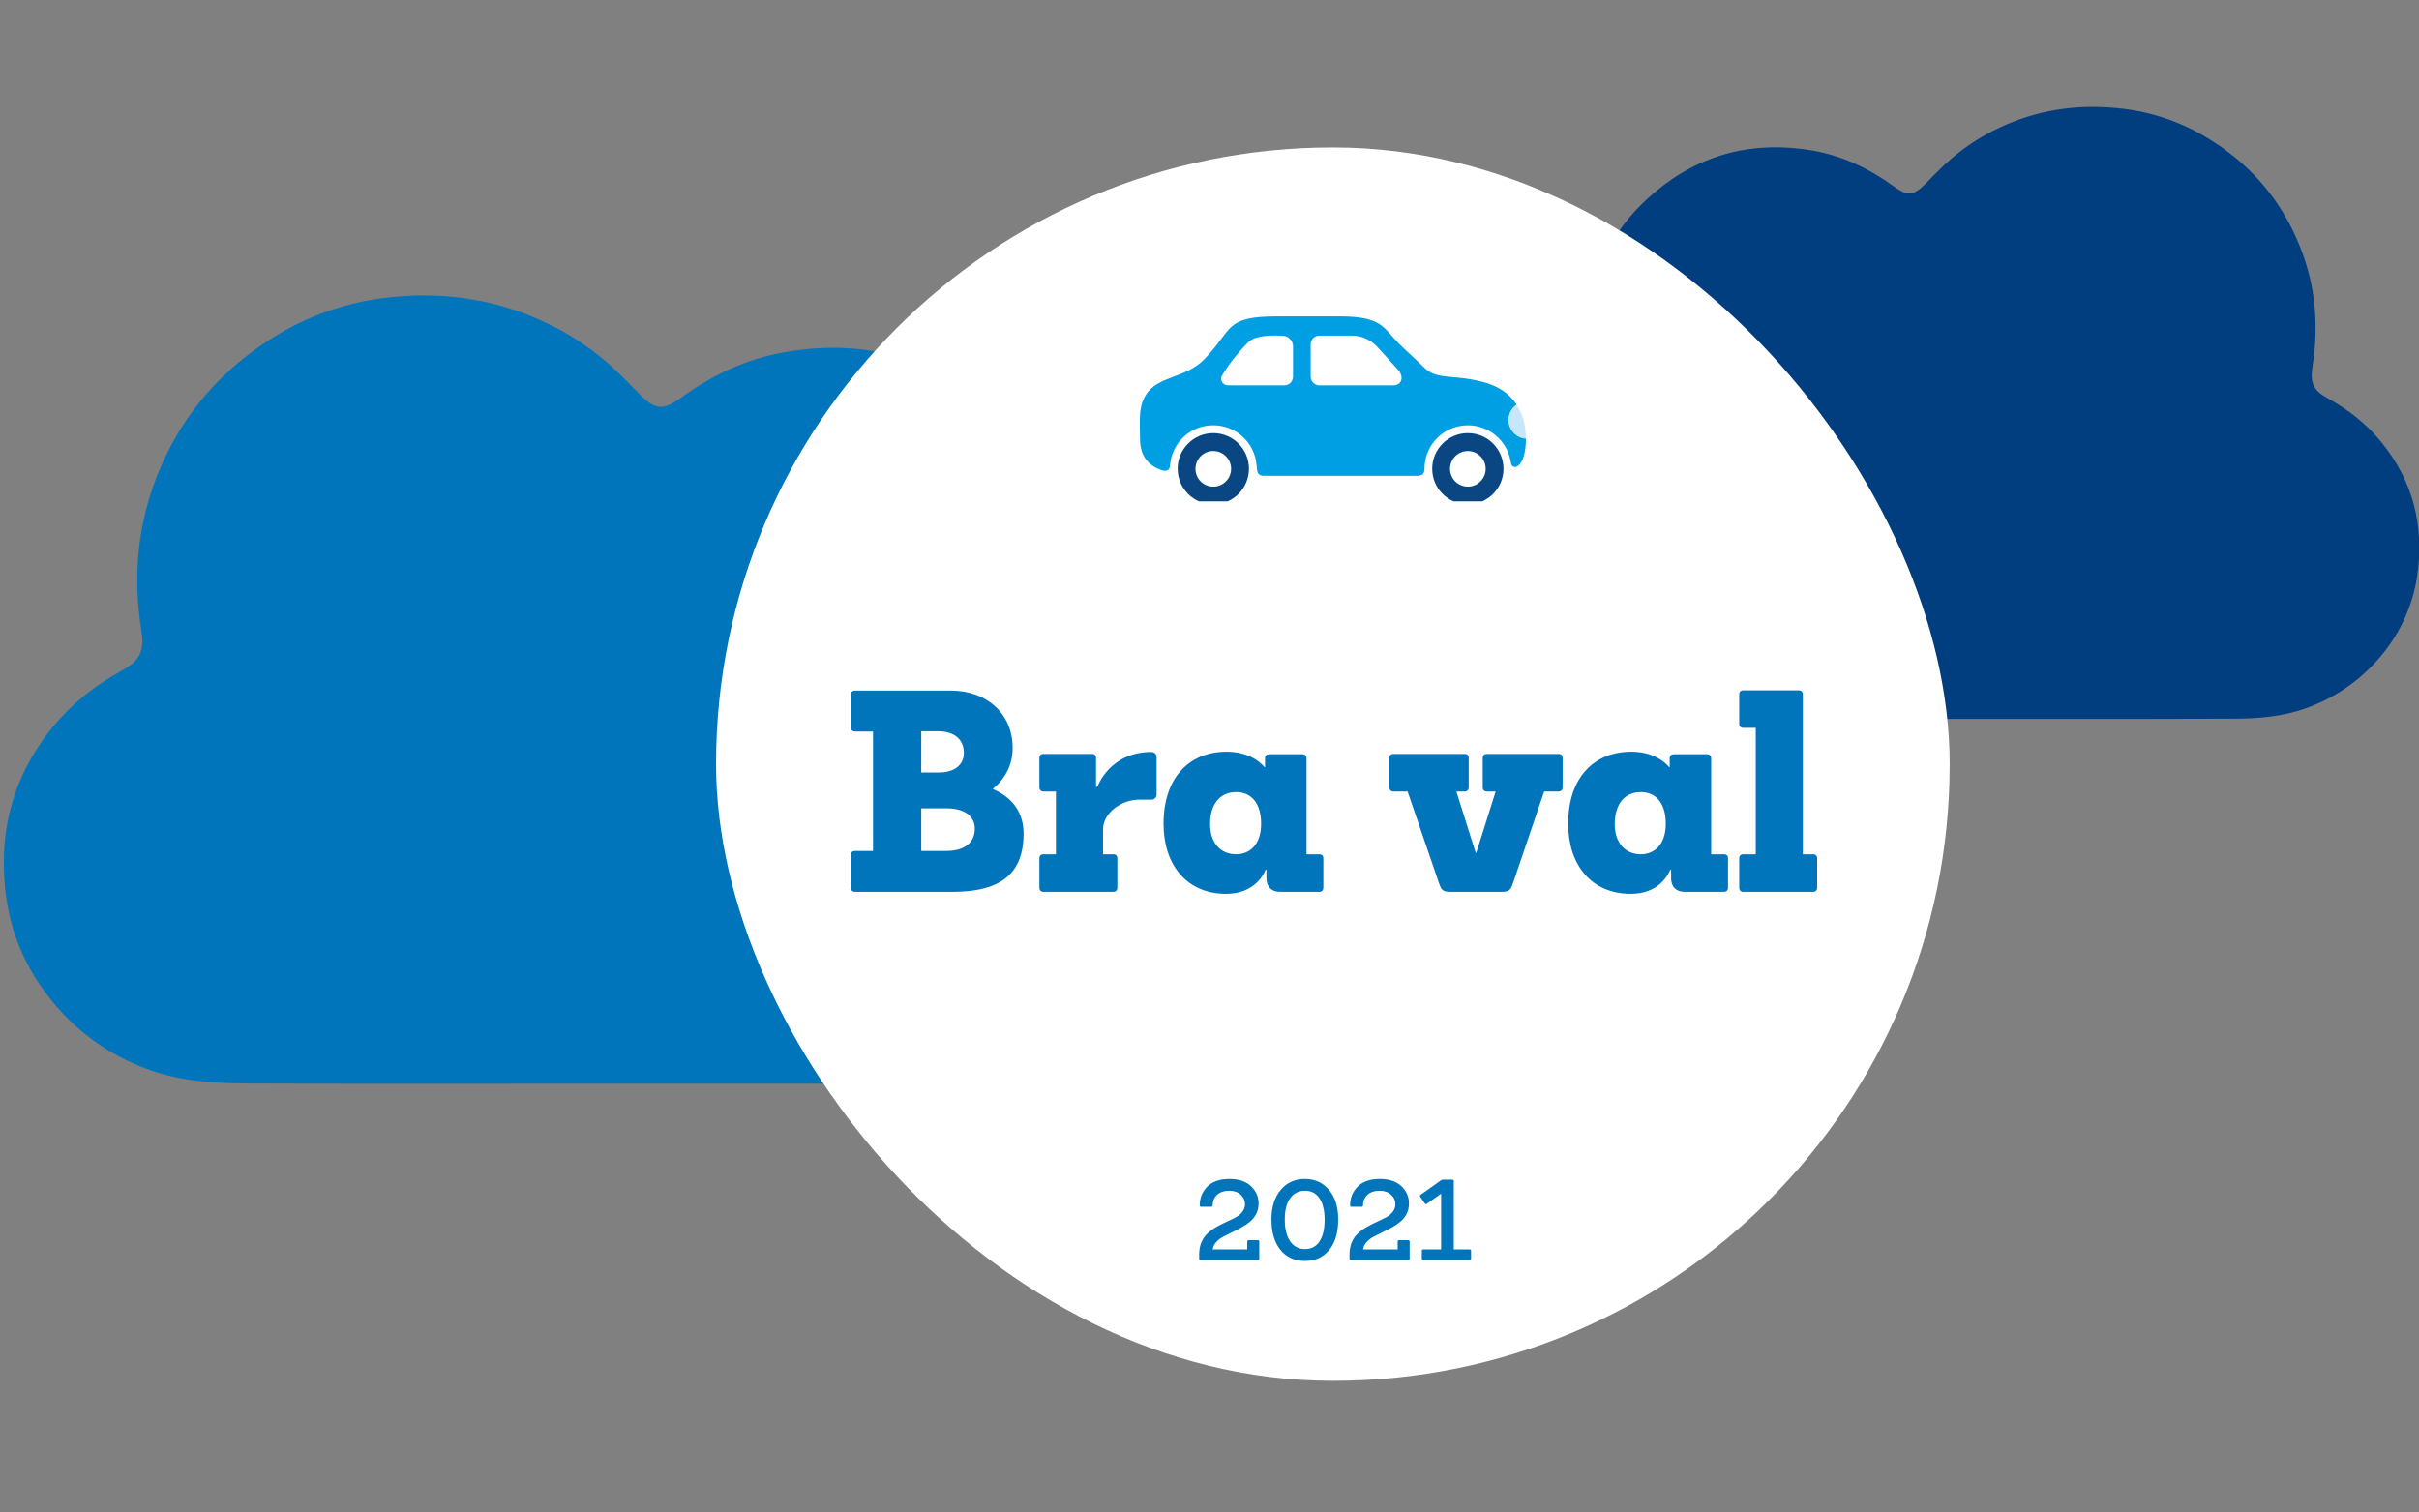<svg width="902" height="564" viewBox="0 0 902 564" fill="none" xmlns="http://www.w3.org/2000/svg">
<rect x="0" y="0" width="902" height="564" fill="#808080" stroke="none"/>
<g clip-path="url(#clip0_29_1919)">
<path d="M236.775 404.176C188.222 404.176 139.669 404.317 91.117 404.106C78.644 404.035 66.1 403.048 54.191 398.466C41.05 393.541 29.4 385.309 20.366 374.566C10.712 363.075 4.51 350.032 2.396 335.227C-0.986 311.398 4.369 289.825 19.802 271.002C26.919 262.26 35.587 255.562 45.382 250.134C52.147 246.397 53.98 242.873 52.711 235.118C49.54 215.378 51.231 196.06 58.56 177.448C67.65 154.536 83.083 136.911 104.294 124.362C117.279 116.74 131.791 112.093 146.787 110.756C166.307 108.852 184.981 111.743 202.739 119.991C212.661 124.513 221.759 130.66 229.658 138.18C232.618 141 235.507 144.032 238.467 146.993C244.456 152.985 247.205 153.197 254.04 148.262C265.668 139.802 278.422 133.809 292.657 131.342C320.774 126.407 346.354 132.752 368.2 150.941C387.085 166.662 398.642 187.037 400.968 211.994C401.109 213.615 401.461 215.307 401.461 216.929C401.461 223.344 404.491 227.504 410.41 229.619C418.796 232.65 426.9 236.316 434.229 241.533C454.524 256.056 467.631 275.443 471.507 300.189C476.51 331.984 466.926 359.268 443.39 381.123C428.521 394.941 410.481 402.202 390.115 403.824C383.28 404.388 376.444 404.317 369.609 404.317C325.355 404.176 281.077 404.129 236.775 404.176Z" fill="#0075BC"/>
<path d="M719.346 268.111C757.046 268.111 794.747 268.182 832.448 268.041C842.173 268.041 851.897 267.265 861.129 263.67C871.324 259.828 880.372 253.446 887.414 245.129C894.854 236.476 899.692 225.892 901.366 214.602C903.974 196.06 899.816 179.352 887.836 164.758C882.34 157.99 875.575 152.773 867.964 148.543C862.679 145.653 861.34 142.903 862.256 136.911C864.723 121.612 863.454 106.596 857.676 92.144C850.629 74.307 838.649 60.63 822.159 50.901C812.093 44.957 800.824 41.344 789.18 40.326C774.029 38.846 759.513 41.102 745.771 47.517C738.099 51.051 731.053 55.814 724.913 61.617C722.587 63.803 720.332 66.129 718.077 68.456C713.426 73.109 711.312 73.249 706.027 69.442C696.937 62.816 687.071 58.163 676.007 56.188C654.162 52.382 634.36 57.246 617.377 71.416C602.72 83.613 593.77 99.405 591.938 118.793C591.728 120.053 591.586 121.324 591.515 122.599C591.515 127.534 589.19 130.777 584.539 132.469C577.985 134.673 571.77 137.781 566.076 141.705C550.291 152.985 540.144 168.002 537.113 187.248C533.238 211.923 540.707 233.073 558.888 250.064C570.445 260.78 584.468 266.42 600.253 267.689C605.539 268.112 610.824 268.041 616.109 268.041C650.498 268.112 684.91 268.135 719.346 268.111Z" fill="#003E80"/>
<rect x="267" y="55" width="460" height="460" rx="230" fill="white"/>
<path d="M355.121 332.636H318.844C317.903 332.636 317.275 332.114 317.275 331.068V318.941C317.275 317.895 317.798 317.373 318.844 317.373H325.534V272.836H318.844C317.903 272.836 317.275 272.314 317.275 271.268V259.141C317.275 258.095 317.798 257.573 318.844 257.573H354.703C367.666 257.573 377.598 265.936 377.598 279.005C377.598 285.382 374.671 290.609 370.175 294.268C377.807 297.509 381.675 303.364 381.675 310.891C381.675 326.364 372.58 332.636 355.121 332.636ZM343.516 317.373H352.821C359.825 317.373 363.484 314.132 363.484 309.114C363.484 304.409 359.721 301.482 352.821 301.482H343.516V317.373ZM343.516 288.1H350.207C355.748 288.1 359.407 285.382 359.407 280.886C359.407 275.555 355.644 272.732 349.684 272.732H343.516V288.1ZM415.065 332.636H389.138C388.197 332.636 387.57 332.114 387.57 331.068V320.195C387.57 319.15 388.093 318.627 389.138 318.627H393.738V295.209H389.138C388.197 295.209 387.57 294.686 387.57 293.641V282.768C387.57 281.723 388.093 281.2 389.138 281.2H407.12C408.165 281.2 408.688 281.723 408.688 282.768V293.432H409.211C409.211 293.432 413.706 280.468 429.388 280.468C430.434 280.468 431.27 281.305 431.27 282.35V296.359C431.27 297.405 430.434 298.241 429.388 298.241H424.788C418.097 298.241 411.302 303.259 411.302 309.323V318.627H415.065C416.111 318.627 416.634 319.15 416.634 320.195V331.068C416.634 332.114 416.006 332.636 415.065 332.636ZM491.887 332.636H477.356C474.115 332.636 472.233 330.755 472.233 327.514V324.377H471.919C471.083 326.468 467.528 333.368 457.178 333.368C442.542 333.368 433.865 322.6 433.865 307.232C433.865 289.564 443.901 280.364 457.387 280.364C467.319 280.364 471.501 286.114 471.501 286.114H471.71V282.873C471.71 281.827 472.337 281.305 473.278 281.305H485.615C486.556 281.305 487.183 281.827 487.183 282.873V318.627H491.887C492.933 318.627 493.456 319.15 493.456 320.195V331.068C493.456 332.114 492.828 332.636 491.887 332.636ZM460.942 318.627C465.647 318.627 470.247 315.386 470.247 307.232C470.247 299.077 466.169 295.418 460.942 295.418C454.669 295.418 451.219 300.227 451.219 307.336C451.219 314.445 455.192 318.627 460.942 318.627ZM559.784 332.636H540.966C538.143 332.636 537.516 332.114 536.575 329.395L524.866 295.209H519.639C518.698 295.209 518.07 294.686 518.07 293.641V282.768C518.07 281.723 518.593 281.2 519.639 281.2H546.089C547.134 281.2 547.657 281.723 547.657 282.768V293.641C547.657 294.686 547.029 295.209 546.089 295.209H543.057L550.27 318.105H550.479L557.693 295.209H554.452C553.511 295.209 552.884 294.686 552.884 293.641V282.768C552.884 281.723 553.407 281.2 554.452 281.2H581.111C582.157 281.2 582.68 281.723 582.68 282.768V293.641C582.68 294.686 582.052 295.209 581.111 295.209H575.78L564.175 329.395C563.234 332.114 562.607 332.636 559.784 332.636ZM642.776 332.636H628.244C625.003 332.636 623.121 330.755 623.121 327.514V324.377H622.808C621.971 326.468 618.417 333.368 608.067 333.368C593.431 333.368 584.753 322.6 584.753 307.232C584.753 289.564 594.79 280.364 608.276 280.364C618.208 280.364 622.39 286.114 622.39 286.114H622.599V282.873C622.599 281.827 623.226 281.305 624.167 281.305H636.503C637.444 281.305 638.071 281.827 638.071 282.873V318.627H642.776C643.821 318.627 644.344 319.15 644.344 320.195V331.068C644.344 332.114 643.717 332.636 642.776 332.636ZM611.831 318.627C616.535 318.627 621.135 315.386 621.135 307.232C621.135 299.077 617.058 295.418 611.831 295.418C605.558 295.418 602.108 300.227 602.108 307.336C602.108 314.445 606.081 318.627 611.831 318.627ZM676.014 332.636H650.087C649.146 332.636 648.519 332.114 648.519 331.068V320.195C648.519 319.15 649.041 318.627 650.087 318.627H654.687V271.477H650.087C649.146 271.477 648.519 270.955 648.519 269.909V259.036C648.519 257.991 649.041 257.468 650.087 257.468H670.682C671.728 257.468 672.25 257.991 672.25 259.036V318.627H676.014C677.06 318.627 677.582 319.15 677.582 320.195V331.068C677.582 332.114 676.955 332.636 676.014 332.636Z" fill="#0075BC"/>
<g clip-path="url(#clip1_29_1919)">
<path fill-rule="evenodd" clip-rule="evenodd" d="M452.417 161.532C459.753 161.532 465.709 167.487 465.709 174.824C465.709 182.161 459.753 188.117 452.417 188.117C445.08 188.117 439.124 182.161 439.124 174.824C439.124 167.487 445.08 161.532 452.417 161.532V161.532Z" fill="#0A4682"/>
<path fill-rule="evenodd" clip-rule="evenodd" d="M445.769 174.853C445.769 178.536 448.732 181.499 452.415 181.499C456.098 181.499 459.061 178.507 459.061 174.853C459.061 171.199 456.069 168.207 452.415 168.207C448.761 168.207 445.769 171.17 445.769 174.853Z" fill="white"/>
<path fill-rule="evenodd" clip-rule="evenodd" d="M547.335 161.532C554.671 161.532 560.627 167.487 560.627 174.824C560.627 182.161 554.671 188.117 547.335 188.117C539.998 188.117 534.042 182.161 534.042 174.824C534.042 167.487 539.998 161.532 547.335 161.532V161.532Z" fill="#0A4682"/>
<path fill-rule="evenodd" clip-rule="evenodd" d="M540.688 174.853C540.688 178.536 543.681 181.499 547.335 181.499C550.989 181.499 553.981 178.507 553.981 174.853C553.981 171.199 550.989 168.207 547.335 168.207C543.681 168.207 540.688 171.17 540.688 174.853Z" fill="white"/>
<path d="M428.45 145.765C432.996 140.356 442.807 140.528 449.108 133.94C460.013 122.575 456.503 118 476.413 118H499.631C515.542 118 515.974 122.517 521.498 128.013C525.066 131.58 527.339 133.422 530.302 136.385C533.266 139.349 535.021 140.125 541.839 140.672C554.902 141.737 561.519 144.786 565.519 150.944C563.735 152.181 562.555 154.281 562.555 156.64C562.555 160.323 565.404 163.315 569 163.574C569 166.049 568.712 168.581 568.022 170.71C567.417 172.522 566.353 173.501 566.353 173.501C564.972 174.824 563.476 174.018 563.418 172.609L563.188 171.544C561.692 164.179 555.161 158.626 547.335 158.626C538.416 158.626 531.165 165.876 531.165 174.795C531.165 176.752 530.273 177.471 528.115 177.471H471.637C469.853 177.471 468.817 177.04 468.673 174.709C468.673 174.709 468.5 172.666 468.299 171.659C466.832 164.207 460.3 158.626 452.417 158.626C444.534 158.626 438.233 164.035 436.621 171.285C436.362 172.407 436.305 173.644 436.305 173.644C436.161 175.4 434.838 175.946 433.226 175.371C433.226 175.371 430.522 174.651 428.306 172.494C425.89 170.134 425.084 166.883 425.084 163.603C425.084 156.439 424.163 150.8 428.421 145.707L428.45 145.765Z" fill="#009FE4"/>
<path d="M562.525 156.669C562.525 154.31 563.705 152.238 565.489 150.972C566.266 152.181 566.956 153.533 567.56 155.001C568.395 157.015 568.941 160.237 568.97 163.574C565.374 163.316 562.525 160.323 562.525 156.64V156.669Z" fill="#C8E6FA"/>
<path d="M488.727 128.415C488.727 126.631 490.194 125.164 492.007 125.164H503.889C507.831 125.164 510.967 126.775 513.24 129.048C513.24 129.048 519.253 135.579 521.382 138.025C523.512 140.471 522.879 143.722 519.397 143.722H492.007C490.223 143.722 488.727 142.255 488.727 140.471V128.415Z" fill="white"/>
<path d="M482.137 129.077C482.137 127.293 480.698 125.596 478.915 125.308C478.915 125.308 468.873 124.215 465.507 127.581C458.544 134.544 455.437 140.528 455.437 140.528C455.034 142.283 456.185 143.722 457.998 143.722H478.886C480.67 143.751 482.137 142.283 482.137 140.5V129.077V129.077Z" fill="white"/>
</g>
<path d="M468.974 470H447.731C447.34 470 447.145 469.819 447.145 469.456V467.825C447.145 466.069 447.452 464.508 448.065 463.142C448.679 461.776 449.501 460.661 450.533 459.796C451.536 458.904 452.651 458.124 453.878 457.455C455.077 456.785 456.29 456.172 457.516 455.615C458.743 455.057 459.858 454.513 460.862 453.984C461.865 453.426 462.674 452.743 463.287 451.935C463.9 451.126 464.221 450.22 464.249 449.216C464.249 447.767 463.705 446.554 462.618 445.578C461.531 444.602 460.137 444.115 458.436 444.115C456.429 444.115 454.882 444.63 453.794 445.662C452.707 446.693 452.164 448.004 452.164 449.593C452.164 449.927 451.982 450.095 451.62 450.095H447.898C447.536 450.095 447.354 449.927 447.354 449.593C447.354 446.805 448.302 444.463 450.198 442.567C452.094 440.672 454.84 439.724 458.436 439.724C461.893 439.724 464.57 440.616 466.465 442.4C468.361 444.184 469.309 446.345 469.309 448.882C469.309 450.332 469.002 451.642 468.389 452.813C467.776 453.956 466.995 454.918 466.047 455.698C465.099 456.479 464.04 457.19 462.869 457.831C461.698 458.472 460.527 459.072 459.356 459.629C458.185 460.187 457.07 460.744 456.011 461.302C455.007 461.859 454.157 462.528 453.46 463.309C452.763 464.09 452.345 464.982 452.205 465.985H465.085V463.1C465.085 462.738 465.267 462.556 465.629 462.556H468.974C469.365 462.556 469.56 462.738 469.56 463.1V469.456C469.56 469.819 469.365 470 468.974 470ZM486.562 465.86C488.904 465.888 490.716 464.954 491.999 463.058C493.281 461.162 493.922 458.458 493.922 454.945C493.922 451.488 493.281 448.812 491.999 446.916C490.716 445.021 488.904 444.087 486.562 444.115C484.22 444.115 482.38 445.062 481.042 446.958C479.704 448.854 479.049 451.516 479.077 454.945C479.077 458.375 479.746 461.051 481.084 462.975C482.422 464.898 484.248 465.86 486.562 465.86ZM495.679 466.153C493.448 468.913 490.41 470.293 486.562 470.293C482.715 470.293 479.676 468.913 477.446 466.153C475.216 463.393 474.1 459.615 474.1 454.82C474.1 450.22 475.243 446.554 477.53 443.822C479.816 441.09 482.826 439.724 486.562 439.724C490.298 439.724 493.309 441.09 495.595 443.822C497.881 446.554 499.01 450.22 498.982 454.82C499.01 459.615 497.909 463.393 495.679 466.153ZM525.045 470H503.801C503.411 470 503.216 469.819 503.216 469.456V467.825C503.216 466.069 503.523 464.508 504.136 463.142C504.749 461.776 505.572 460.661 506.603 459.796C507.607 458.904 508.722 458.124 509.949 457.455C511.148 456.785 512.36 456.172 513.587 455.615C514.814 455.057 515.929 454.513 516.932 453.984C517.936 453.426 518.744 452.743 519.358 451.935C519.971 451.126 520.292 450.22 520.32 449.216C520.32 447.767 519.776 446.554 518.689 445.578C517.601 444.602 516.208 444.115 514.507 444.115C512.5 444.115 510.952 444.63 509.865 445.662C508.778 446.693 508.234 448.004 508.234 449.593C508.234 449.927 508.053 450.095 507.691 450.095H503.969C503.606 450.095 503.425 449.927 503.425 449.593C503.425 446.805 504.373 444.463 506.269 442.567C508.164 440.672 510.911 439.724 514.507 439.724C517.964 439.724 520.64 440.616 522.536 442.4C524.432 444.184 525.38 446.345 525.38 448.882C525.38 450.332 525.073 451.642 524.46 452.813C523.846 453.956 523.066 454.918 522.118 455.698C521.17 456.479 520.111 457.19 518.94 457.831C517.769 458.472 516.598 459.072 515.427 459.629C514.256 460.187 513.141 460.744 512.081 461.302C511.078 461.859 510.228 462.528 509.531 463.309C508.834 464.09 508.415 464.982 508.276 465.985H521.156V463.1C521.156 462.738 521.337 462.556 521.7 462.556H525.045C525.435 462.556 525.631 462.738 525.631 463.1V469.456C525.631 469.819 525.435 470 525.045 470ZM547.986 470H530.757C530.366 470 530.171 469.819 530.171 469.456V466.529C530.171 466.167 530.366 465.985 530.757 465.985H537.364V445.202L532.053 448.965C531.746 449.216 531.495 449.175 531.3 448.84L529.586 446.373C529.502 446.233 529.46 446.108 529.46 445.996C529.46 445.857 529.544 445.732 529.711 445.62L537.322 440.225C537.573 440.058 537.796 439.975 537.991 439.975H541.504C541.894 439.975 542.089 440.156 542.089 440.518V465.985H547.986C548.348 465.985 548.529 466.167 548.529 466.529V469.456C548.529 469.819 548.348 470 547.986 470Z" fill="#0075BC"/>
</g>
<defs>
<clipPath id="clip0_29_1919">
<rect width="902" height="564" fill="white"/>
</clipPath>
<clipPath id="clip1_29_1919">
<rect width="144" height="70" fill="white" transform="translate(425 117)"/>
</clipPath>
</defs>
</svg>
